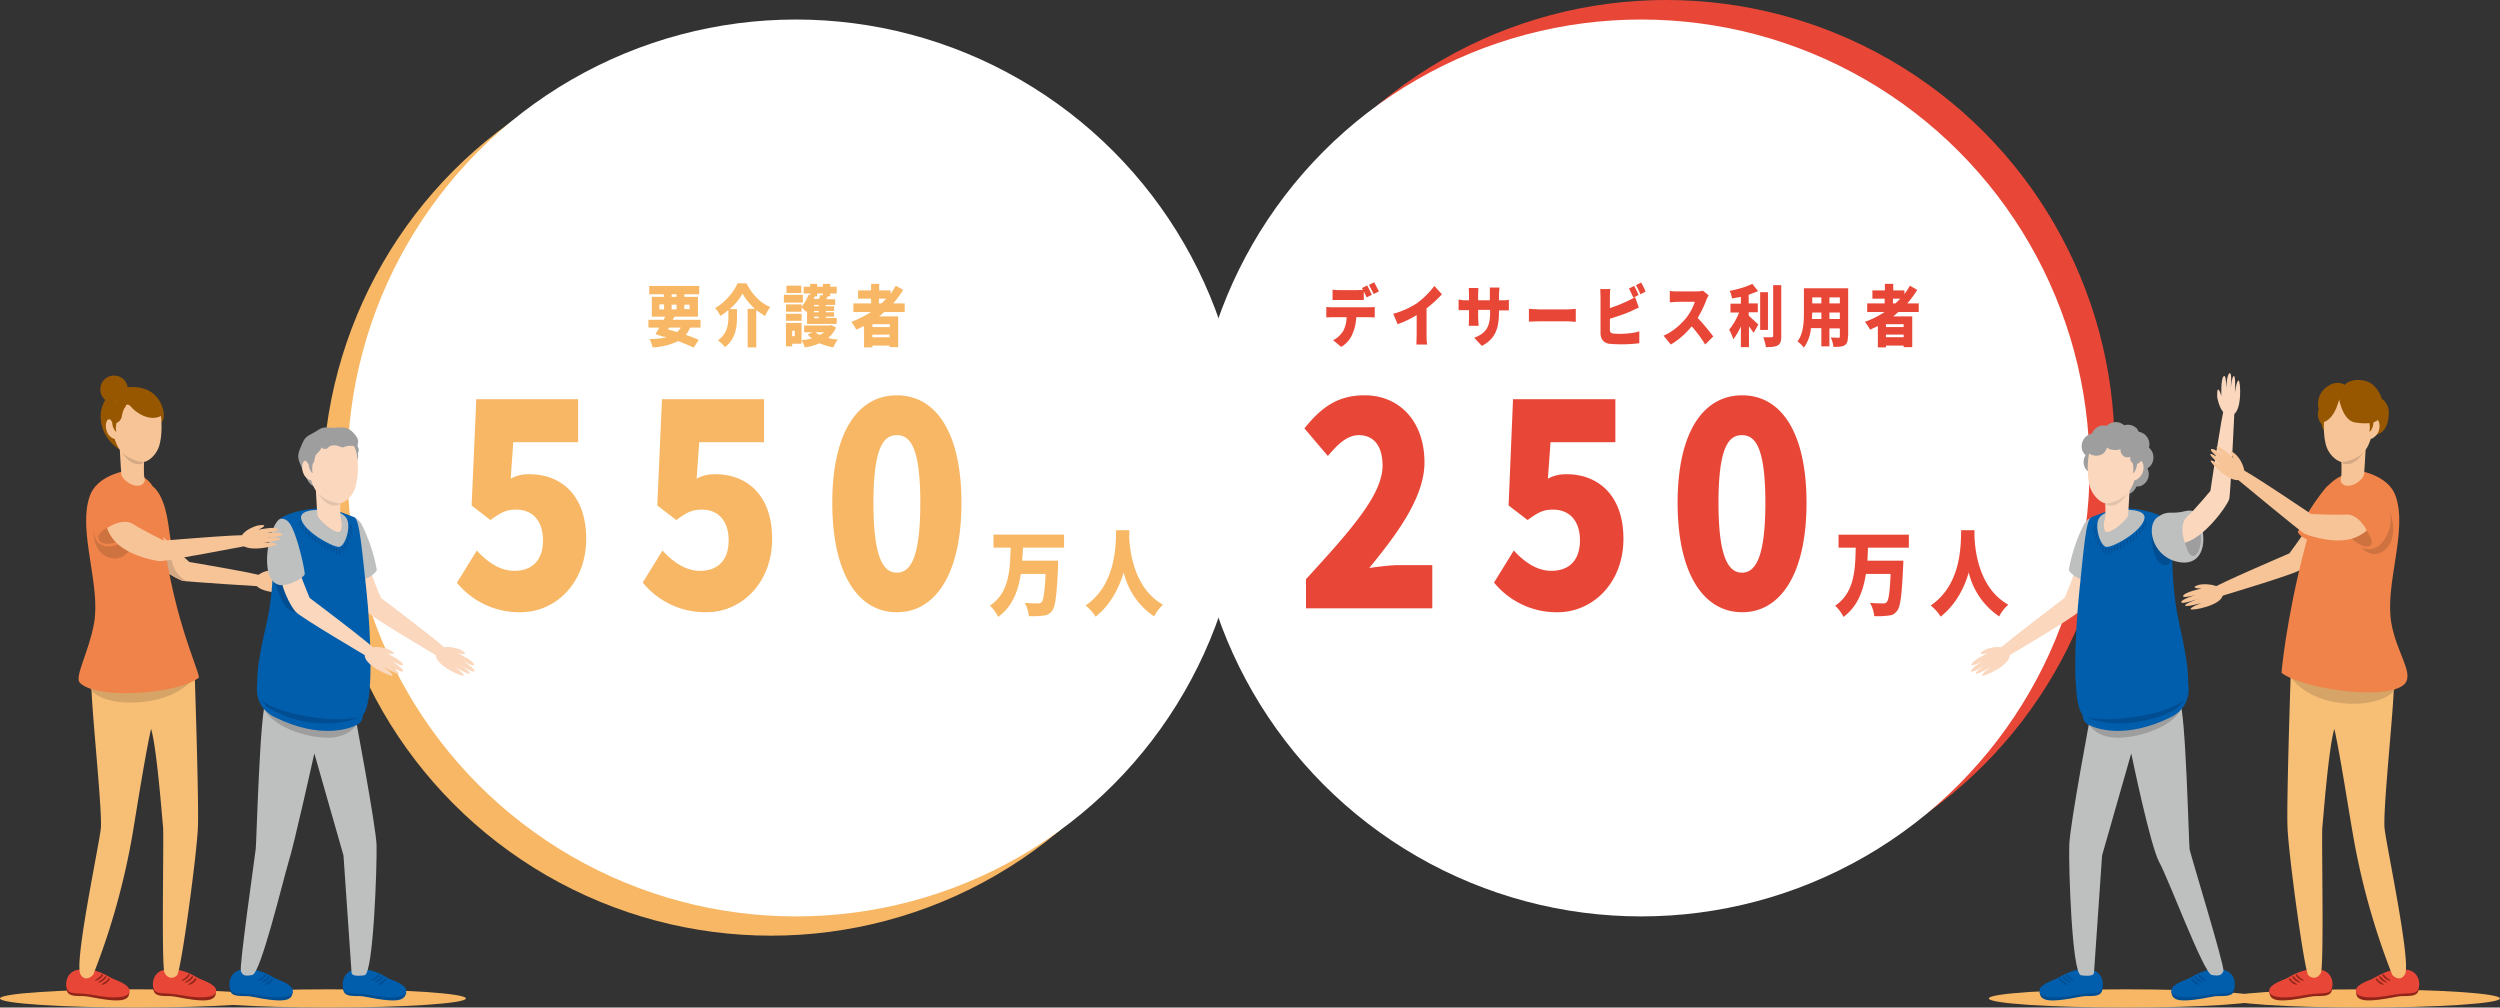 <svg xmlns="http://www.w3.org/2000/svg" id="_レイヤー_2" data-name="レイヤー 2" viewBox="0 0 960 386.9">
  <rect x="0" y="0" width="960" height="386.9" fill="#333333" stroke="none"/>
  <defs>
    <style>
      .cls-1{fill:#f7be75}.cls-2{fill:#f7c497}.cls-3{fill:#f7b764}.cls-4{fill:#fad7bd}.cls-5{fill:#004d92}.cls-6{fill:#005ead}.cls-7{fill:#ef834a}.cls-8{fill:#fff}.cls-9{fill:#e84737}.cls-10{fill:#9e9e9f}.cls-11{fill:#912519}.cls-12{fill:#ce723f}.cls-13{fill:#bebfbf}.cls-14{fill:#e1c2ab}.cls-15{fill:#d5a466}.cls-16{fill:#d5a983}.cls-17{fill:#965700}
    </style>
  </defs>
  <g id="_レイヤー_1-2" data-name="レイヤー 1">
    <circle cx="296.1" cy="187.1" r="172.2" class="cls-3"/>
    <circle cx="305.6" cy="179.7" r="172.2" class="cls-8"/>
    <path d="m175.5 223.7 7.6-12.3c4 4.4 8.9 7.8 14.4 7.8 6.8 0 11-4 11-11.7s-4.2-11.8-10.2-11.8c-3.9 0-5.8 1-10 4l-7.2-5.6 1.8-40.8H222v16.5h-24.9l-1 14c2.5-1.3 4.6-1.7 7.2-1.7 11.9 0 21.8 7.8 21.8 24.8s-11.8 28.2-25.2 28.2a31 31 0 0 1-24.5-11.4Zm71.3 0 7.6-12.3c4 4.4 8.9 7.8 14.4 7.8 6.8 0 11-4 11-11.7s-4.2-11.8-10.2-11.8c-3.9 0-5.8 1-9.9 4l-7.3-5.6 1.8-40.8h39.2v16.5h-24.9l-1 14c2.5-1.3 4.6-1.7 7.2-1.7 11.9 0 21.8 7.8 21.8 24.8s-11.8 28.2-25.2 28.2a31 31 0 0 1-24.5-11.4Zm72.8-30.6c0-27.4 10-41.3 24.8-41.3s24.8 14 24.8 41.3-10 42-24.8 42-24.8-14.6-24.8-42Zm33.8 0c0-21.6-4-26-9-26s-9 4.4-9 26 4 26.8 9 26.8 9-5.1 9-26.8Z" class="cls-3"/>
    <circle cx="639.8" cy="172.2" r="172.2" class="cls-9"/>
    <circle cx="630.2" cy="179.7" r="172.2" class="cls-8"/>
    <path d="M501.6 222.3c17-18.6 29.3-32.3 29.3-43.5 0-7.7-3.5-11.7-9.1-11.7-4.8 0-8.5 4-11.9 8l-9-10.6c6.8-8.5 13.2-12.7 23.1-12.7 13.5 0 23 10.1 23 25.8 0 13.4-10.7 27.7-21.2 40.5 3.5-.5 8.3-1.1 11.5-1.1H550v16.6h-48.5v-11.3Zm72.1 1.4 7.6-12.3c4 4.4 8.9 7.8 14.4 7.8 6.8 0 11-4 11-11.7s-4.2-11.8-10.3-11.8c-3.8 0-5.7 1-9.8 4l-7.3-5.6 1.7-40.8h39.3v16.5h-24.9l-1 14c2.5-1.3 4.6-1.7 7.2-1.7 11.8 0 21.8 7.8 21.8 24.8s-11.8 28.2-25.3 28.2a31 31 0 0 1-24.4-11.4Zm70.5-30.6c0-27.4 10-41.3 24.8-41.3s24.7 14 24.7 41.3-10 42-24.7 42-24.8-14.6-24.8-42Zm33.7 0c0-21.6-4-26-9-26s-9 4.4-9 26 4.1 26.8 9 26.8 9-5.1 9-26.8Z" class="cls-9"/>
    <path d="M392.8 210.3c0 1.7-.2 3.4-.3 5h13.8v2.3c-.5 10.8-1 15.1-2.2 16.8a4.4 4.4 0 0 1-3.6 2 32 32 0 0 1-5.4.2 13 13 0 0 0-1.6-5.1c2 .2 4.1.2 5 .2.7 0 1 0 1.5-.5.7-.8 1.2-4.1 1.5-10.8H392c-1 6.4-3.1 12.4-8.7 16.5-.6-1.4-2-3.3-3.2-4.3 7.6-5.1 7.7-13.9 8-22.3h-6.6v-5h27.1v5h-15.9Zm40.9-6.7-.1 2.4c.2 5.2 1.7 19.9 13 26.2-1.4 1.3-2.7 3-3.4 4.5a28 28 0 0 1-11.7-16.9c-1.8 6-5 12.4-10.8 17-.8-1.4-2.3-3-3.8-4.3 12.1-8.3 11.5-24.2 11.7-28.9h5ZM265 125.8c-.5 1.1-1 2-1.7 2.8 2 .6 3.6 1.3 5 1.9l-1.9 3a70 70 0 0 0-6-2.5 25 25 0 0 1-9.8 2.4c-.2-1-.7-2.4-1.2-3.2 2.6 0 4.7-.3 6.5-.7l-1-.3-.2.1-3-1 1.5-2.5H249v-3h5.8l.7-1.2h-5.2V114h4.6v-1h-5.6v-3.2h19.2v3.2h-5.7v1h5.2v7.6h-9l-.7 1.2H269v3h-4.2Zm-11.8-7h1.8v-1.9h-1.8v1.8Zm3.3 7.7 3.5 1c.5-.4 1-1 1.4-1.7h-4.5l-.4.7Zm1.4-12.5h1.9v-1h-1.9v1Zm1.9 4.7V117h-1.9v1.8h1.9Zm3-1.8v1.8h2V117h-2Zm23.9-8c2.3 4.4 5.5 7.6 9.1 9-.8 1-1.5 2.3-2 3.5l-3.4-2.3v14.3h-3.3v-14.8h2.8a23 23 0 0 1-4.8-5.9c-1 2-2.8 4.2-4.9 6h2.8v3c0 3.6-.4 8.4-4.6 11.6-.6-.8-1.9-2-2.7-2.6 3.7-2.7 4-6.3 4-9.1V119c-1 .9-2 1.7-3.1 2.3a12 12 0 0 0-2-3c3.9-2.2 7.2-6.2 8.6-9.5h3.5Zm21.6 7.3H301v-3h7.3v3Zm-.6 15.8h-3.5v1h-2.4v-9h6v8Zm3.4-19.3h-2.5v-2.6h2.5V109h2.7v1.1h2.2V109h2.8v1.1h2.5v2.6h-2.5v1.1h-1l-.5 1.1h3.4v2.2h-3.6v.5h3.2v1.8h-3.2v.5h3.2v1.7h-3.2v.5h4.2v2.3h-11.4v-5l-.3.4-1.8-1.8v1.7h-6v-2.8h6v.8a12 12 0 0 0 2.6-4.5l.7.2v-.7Zm-9.2 7.8h5.9v2.7h-6v-2.7Zm5.8-8H302v-2.8h5.7v2.8Zm-3.5 14.4v2.2h1V127h-1Zm16.8-1a12 12 0 0 1-3 3.9c1.2.3 2.4.5 3.8.6-.7.7-1.4 2-1.8 3-2-.4-3.7-.9-5.3-1.6a20 20 0 0 1-5.7 1.6c-.2-.8-.7-2-1.2-2.8 1.4-.1 2.7-.3 4-.7-.7-.4-1.2-1-1.6-1.5l1.8-.8h-3.2V125h9.9l.5-.2 1.8 1Zm-7.2-13.2v1.1h-1.2.2c0 .4-.2.8-.4 1h2.1l.5-1.5 1 .1v-.7h-2.2Zm.6 4.4h-1.8v.5h1.8v-.5Zm0 2.3h-1.8v.5h1.8v-.5Zm0 2.2h-1.8v.6h1.8v-.6Zm-1.3 6c.5.4 1 .8 1.7 1a9 9 0 0 0 1.7-1H313Zm26.5-7.8-2 1.7h7.3v11.8h-3.3v-.6H335v.7h-3.2v-8.2l-3 1.4a19 19 0 0 0-1.9-3c2.7-1 5.2-2.3 7.6-3.8h-6.8v-3.3h6.8v-1.8h-5v-3.2h5V109h3.1v2.5h4.4v1.4l2-3.2 2.8 1.6a34 34 0 0 1-3.8 5.2h4.4v3.3h-7.7Zm2 4.7H335v1.1h6.7v-1.1Zm0 5v-1H335v1h6.7Zm-4.1-13h1l1.8-1.8h-2.8v1.8Z" class="cls-3"/>
    <path d="M511.4 118h14.3l2.2-.1v4l-2.2-.1h-4.9c-.1 2.6-.7 4.6-1.4 6.3-.7 1.9-2.4 4-4.4 5.1l-3.1-2.6c1.5-.6 3-2.1 3.9-3.5a12 12 0 0 0 1.3-5.3h-5.7l-2.1.1v-4l2.1.1Zm15.4-4.8-2 1-1.1-2.3v3.3h-12v-4c.8.2 1.8.2 2.6.2h6.9l2.2-.1-.4-.7 2-1 1.8 3.6Zm2.7-1.3-2 1-1.8-3.5 2-1 1.8 3.5Zm15.1 4.1c2.2-1.5 4.8-4.3 6.2-6.2l2.9 3.2a44.2 44.2 0 0 1-5.9 5.4v10.1c0 1.3 0 3 .3 3.8h-4.2l.1-3.8V121a39.8 39.8 0 0 1-7.3 3.5l-1.7-4c4-1.1 7.1-2.7 9.6-4.4Zm24.4 16.8-2.9-3.1c4.4-1.7 6.1-4 6.1-9.7v-1h-4.6v3.1l.2 3H564l.1-3v-3h-4V115c.5.1 1.3.3 2.4.3h1.6v-2.1l-.1-2.6h3.7l-.1 2.6v2.1h4.5v-4.9h3.7l-.2 2.5v2.4h1.2c1.2 0 1.8 0 2.6-.2v4.1h-3.8v.7c0 6.1-1.3 10.2-6.7 13Zm21.8-14h11.6l2.7-.2v5l-2.7-.2h-11.6l-3.7.1v-4.9l3.7.2Zm27.4-4.8v4.3a55.4 55.4 0 0 0 9.7-4.2l1.4 4-2.8 1.3c-2 1-5.5 2.1-8.3 3v4.2c0 1 .4 1.3 1.3 1.5l2.3.1c2.3 0 6-.3 7.7-1v4.6a55.5 55.5 0 0 1-11.7.2c-2-.4-3.2-1.8-3.2-4.1V114l-.1-3h3.9c-.2.9-.2 2.3-.2 3Zm11-.7-2 1c-.5-1-1.1-2.5-1.7-3.5l2-1c.6 1 1.4 2.6 1.7 3.5Zm2.7-1.3-2 1a28 28 0 0 0-1.7-3.5l2-1c.6 1 1.4 2.7 1.7 3.5Zm23.3 3.3c-.7 1.9-1.9 4.5-3.3 6.8 2.1 2.1 4.7 5.4 6 7.1l-3.1 3.1a49.3 49.3 0 0 0-5.2-7 30.2 30.2 0 0 1-8 7l-2.8-3.4c3.6-1.5 7-4.6 9-7.2 1.4-1.9 2.5-4.1 3-5.8H644l-2.8.2v-4.4c.8.2 2.2.2 2.8.2h7.3c1 0 2.1-.1 2.6-.3l2.2 1.8-1 2Zm16.3 5.9 3.7 3.4-1.8 3.2-1.8-2.5v8h-3.1v-8c-.9 2-1.9 3.7-2.9 5-.3-1-1-2.7-1.6-3.7a24 24 0 0 0 3.8-6.6h-3.3v-3.4h4V114l-3.4.6c-.1-.8-.5-2.1-.9-2.9 3.1-.6 6.5-1.6 8.7-2.7l2.2 2.8-3.6 1.4v3.3h3.5v3.4h-3.5v1.2Zm7.4 5.5h-3v-14.5h3v14.5Zm5.1-17.2v19.4c0 2.1-.3 3.1-1.3 3.7-1 .6-2.6.7-4.6.7-.1-1-.6-2.8-1-3.8h3.2c.4 0 .6-.1.6-.6v-19.4h3.1Zm25.6 19.7c0 1.8-.3 2.8-1.3 3.4-1 .6-2.3.6-4.3.6 0-1-.5-2.6-1-3.6l3 .1c.4 0 .5-.1.5-.6v-3h-4v6.9h-3.1v-7h-4a15 15 0 0 1-2.7 7.5c-.5-.7-1.8-2-2.5-2.4 2.4-3 2.5-7.7 2.5-11.3v-9.1h17v18.5Zm-10.2-6.7V120h-3.5l-.1 2.5h3.6Zm-3.5-8.3v2.3h3.5v-2.3h-3.5Zm10.6 0h-4v2.3h4v-2.3Zm0 8.3V120h-4v2.5h4Zm22.5-2.7-2 1.7h7.3v11.8H731v-.6h-6.8v.7h-3.1v-8.2l-3 1.4c-.4-.8-1.3-2.3-2-3a36 36 0 0 0 7.6-3.8H717v-3.3h6.7v-1.8H719v-3.2h4.8V109h3.2v2.5h4.3v1.4a22 22 0 0 0 2.1-3.2l2.8 1.6a34 34 0 0 1-3.8 5.2h4.4v3.3H729Zm2 4.7h-6.8v1.1h6.8v-1.1Zm0 5v-1h-6.8v1h6.8Zm-4.1-13h1l1.8-1.8h-2.8v1.8Zm-9.6 93.8-.2 5h13.8l-.1 2.3c-.5 10.8-1 15.1-2.2 16.8-1 1.4-2 1.9-3.6 2a32 32 0 0 1-5.3.2 13 13 0 0 0-1.6-5.1c2 .2 4 .2 5 .2.6 0 1 0 1.4-.5.8-.8 1.2-4.1 1.5-10.8h-9.5c-1 6.4-3.1 12.4-8.6 16.5a15 15 0 0 0-3.2-4.3c7.5-5.1 7.7-13.9 7.9-22.3H706v-5h27v5h-15.8Zm40.9-6.7v2.4c.2 5.2 1.6 19.9 13 26.2-1.5 1.3-2.8 3-3.5 4.5a28 28 0 0 1-11.7-16.9c-1.7 6-5 12.4-10.8 17-.8-1.4-2.2-3-3.8-4.3 12.2-8.3 11.5-24.2 11.7-28.9h5.1Z" class="cls-9"/>
    <ellipse cx="52.6" cy="383.4" class="cls-3" rx="52.6" ry="3.5"/>
    <ellipse cx="126.3" cy="383.4" class="cls-3" rx="52.6" ry="3.5"/>
    <path d="M103 219c1-.2 2.3-.4 3.6-.2 2.3.2 2.6.8-.9 1.5 0 0 7 .2 7.5 1.7.4 1-5 .3-5 .3s5.9.7 6 1.9c.2 1.1-6.7-.2-6.7-.2s5.6 1 5.5 1.7c0 .8-6.5 0-6.5 0s4.7.9 4.6 1.7c0 .7-12 .5-13-3.3-.8-3.7 4-4.8 5-5Z" class="cls-2"/>
    <path d="M62.8 211.6c2.2-.9 3.2-2.6 2.6-5.1-.6-2.5-1-13.6-5.8-18.9-3.5-3.8-10 5.4-12 14.8-1.9 9.4 6.1 12.7 15.2 9.2Z" class="cls-7"/>
    <path d="M100.4 225.2S71.3 223.4 70 223c-2.8-1.1-11.8-5.8-14.7-12.8-.5-1.2-1.3-3.5-1.1-4.3 0 0 6-2.7 9.3 1.1 2 2.4 9.2 8.8 9.2 8.8s27.9 4.7 28.8 5.6-.7 3.2-1.2 3.8Z" class="cls-2"/>
    <path d="M65.3 212.2s.7 5.7 3.2 8.5a19 19 0 0 0 3 2.5L70 223c-1.9-.8-6.7-3.2-10.4-6.8.4-2.1 1.9-3.8 5.6-4Z" class="cls-16"/>
    <path d="M83 380.8s0 1.4-.8 2.2c-1 1-2.8 1.5-8 .9-4.2-.5-7-1.4-9.2-1.4-2.2 0-4.3 0-5.4-1-1-1-.8-3-.8-3.2s24.2 2.5 24.2 2.5Z" class="cls-11"/>
    <path d="M76.8 375.9c2.2.9 6.8 2.6 6.2 5s-6.4 2.6-13.1 1.3c-6.7-1.3-9.4-.1-10.6-2-1.4-2.3-.4-7.2 4-7.8 7-1 11.2 2.5 13.5 3.5Z" class="cls-9"/>
    <path d="M72.1 374.5c-.2.3-.6.7-1.3 1.2-2.2 1.3-.6 1 .3.5s2-1.7 1.7-2c-.2-.3-.6 0-.7.3Zm1.3.7c-.2.3-.6.7-1.3 1.2-2.1 1.3-.6 1 .3.5 1-.5 2-1.7 1.7-2-.2-.2-.5.1-.7.3Zm1.3.8a3 3 0 0 1-1.3 1.2c-2.2 1.4-.6 1 .3.6s2-1.8 1.7-2c-.2-.3-.6 0-.7.2Z" class="cls-11"/>
    <path d="M136.9 176.8s.8-.5.6-1.8c-.3-1.2.7-2 0-3.2s1-2.2-1-4.7-3.7-3.3-7-2.9c-3.3.4-4.7-.9-7.5 1-2.8 2-4.5 1.7-5.9 5-1.3 3.2-2.3 4.7-.9 7.8l2 4.7c.7 1.2 1.8 4 3.7 4 1.4 0 3.7-.8 5.5-1.4 1.9-.5 10.5-8.5 10.5-8.5Z" class="cls-10"/>
    <path d="M156 380.8s0 1.4-.9 2.2c-1 1-2.8 1.5-8 .9-4.2-.5-7-1.4-9.2-1.4-2.2 0-4.4 0-5.4-1s-.9-3-.8-3.2 24.2 2.5 24.2 2.5Z" class="cls-5"/>
    <path d="M149.6 375.9c2.3.9 7 2.6 6.3 5s-6.4 2.6-13.1 1.3c-6.8-1.3-9.4-.1-10.6-2-1.4-2.3-.4-7.2 4-7.8 7-1 11.2 2.5 13.4 3.5Z" class="cls-6"/>
    <path d="M145 374.5c-.2.3-.6.7-1.3 1.2-2.2 1.3-.6 1 .3.5s2-1.7 1.7-2c-.2-.3-.6 0-.7.3Zm1.3.7c-.2.3-.6.7-1.3 1.2-2.1 1.3-.6 1 .3.5 1-.5 2-1.7 1.7-2-.2-.2-.6.1-.7.3Zm1.3.8c-.2.4-.6.8-1.4 1.2-2 1.4-.5 1 .4.6.9-.5 2-1.8 1.7-2-.2-.3-.6 0-.7.2Zm-35.2 4.8s0 1.4-.8 2.2c-1 1-2.8 1.5-8 .9-4.2-.5-7-1.4-9.2-1.4-2.2 0-4.3 0-5.4-1-1-1-.8-3-.8-3.2s24.2 2.5 24.2 2.5Z" class="cls-5"/>
    <path d="M106.2 375.9c2.2.9 6.8 2.6 6.2 5s-6.4 2.6-13.1 1.3c-6.7-1.3-9.4-.1-10.6-2-1.4-2.3-.4-7.2 4-7.8 7-1 11.2 2.5 13.5 3.5Z" class="cls-6"/>
    <path d="M101.5 374.5c-.2.3-.6.7-1.3 1.2-2.2 1.3-.6 1 .3.5s2-1.7 1.7-2c-.2-.3-.6 0-.7.3Zm1.3.7c-.2.3-.6.7-1.3 1.2-2.1 1.3-.6 1 .3.5s2-1.7 1.7-2c-.2-.2-.6.1-.7.3Zm1.2.8c-.1.4-.5.8-1.2 1.2-2.2 1.4-.6 1 .3.6s2-1.8 1.7-2c-.2-.3-.6 0-.7.2Z" class="cls-5"/>
    <path d="M136.3 274.5s8 42.3 8.3 50c.2 7.7-1.2 49.5-4.6 50-3.4.5-5 0-5-1l-3.1-45-11.2-39.2s-7.8 35.3-10 42.1c-2.1 7-10.6 42.4-13.8 43s-3.8 0-4.4-1.5c-.7-1.6 5.5-44.9 5.7-46.9.3-2 1.6-54.1 4-57s30.3 1.6 34.1 5.5Z" class="cls-13"/>
    <path d="M137.6 277s-2.5 7.2-14 6.2-22.9-7.2-22.7-13.8 36.7 7.6 36.7 7.6Z" class="cls-10"/>
    <path d="M168.1 252s-25-14.7-27.1-17c-2.2-2.3-5.7-9-5.2-13.2.2-1.3 6-4.7 6.8-1.7.9 3 3.7 9.5 3.7 9.5s24.5 18.5 25 19.7-2.4 2.5-3.2 2.7Z" class="cls-4"/>
    <path d="M173.8 248.6c1 .2 2.3.5 3.4 1.1 2 1.2 2.1 1.9-1.4 1.1 0 0 6.3 3 6.3 4.5 0 1-4.7-1.7-4.7-1.7s5 3 4.8 4.1-6.2-2.8-6.2-2.8 4.8 3 4.4 3.7-6-2.6-6-2.6 4 2.7 3.6 3.4c-.3.7-11.2-4.1-10.6-8 .6-3.8 5.6-2.9 6.4-2.8Z" class="cls-4"/>
    <path d="M135 198.6s2-.4 3.9 2.8a64.7 64.7 0 0 1 5.8 17.5c-.6 1.4-4.1 4.2-7.5 3.6s-5.4-24.3-2.3-24Z" class="cls-13"/>
    <path d="M139.5 273.6s0 3.5-2 4.5c-2.9 1.7-14.3 6-32-2.7-9.4-4.7-6.4-14.3-6.4-14.3l40.4 12.5Z" class="cls-6"/>
    <path d="M139.1 273.1s.5 3.8-11.3 4.6a42.4 42.4 0 0 1-25-6.1c-3.4-2.9-3.6-7.4-3.6-7.4l40 8.9Z" class="cls-5"/>
    <path d="M122.3 195.2s-8.3.3-13.9 3.4c-5.6 3-1.3 19.2-6 40.7-3.2 13.7-6 27.3-.4 30.7 8.9 5.5 31.9 8 37 4.7 4.9-3.1 3.3-32.8 1.7-48-1.7-15.2-2.6-27.5-4.7-28.1-2-.7-9.1-4-13.7-3.4Z" class="cls-6"/>
    <path d="M128.3 196.1s3.5.9 4.7 2.8c2 3.1-.4 10.8-2.7 11.1s-13.9-6-14.7-11c-.5-3.6 7.5-3.6 12.7-2.9Z" class="cls-13"/>
    <path d="M130.5 210.6c.2 0 .3 1.8 0 2.4s-.2-1.3-.3-1.7 0-.8.3-.8Zm1.1-.8c.2 0 .3 1.9 0 2.4-.2.6-.2-1.2-.3-1.7s0-.7.3-.7Zm.9-1.3c.2 0 .4 1.8.2 2.4s-.3-1.2-.4-1.7 0-.8.2-.7Zm.9-1.7c.2 0 .5 1.8.3 2.4s-.4-1.1-.5-1.6 0-.8.2-.8Zm.5-1.9c.2 0 .7 1.7.6 2.3s-.6-1.1-.7-1.5-.2-.8 0-.8Zm.1-1.9c.3 0 1.2 1.6 1.2 2.2s-.8-1-1-1.3-.4-.8-.1-.8Zm.4-1.4c.2 0 1 1.5 1 2.1s-.7-1-1-1.3c-.3-.4-.3-.7 0-.8Zm-5.1 8.8c.2 0 .3 1.9 0 2.4s-.2-1.2-.3-1.7 0-.8.3-.7Zm-1-.4c.2.1.2 2 0 2.5s-.3-1.3-.4-1.7c0-.5 0-.8.3-.7Zm-1.1-.4c.2 0 .2 1.9 0 2.4s-.3-1.2-.4-1.7 0-.8.3-.7Zm-1.2-.5c.2 0 .3 1.9 0 2.4s-.2-1.2-.3-1.7 0-.8.3-.7Zm-1.2-.7c.2 0 .3 1.9 0 2.4s-.2-1.2-.3-1.7 0-.8.3-.7Zm-1.2-.6c.2 0 .3 1.9 0 2.4-.2.5-.2-1.2-.3-1.7s0-.8.3-.7Zm-1.2-.8c.2 0 .3 1.8 0 2.4-.2.5-.2-1.2-.3-1.7s0-.8.3-.7Zm-1.2-.8c.2 0 .2 1.9 0 2.4s-.3-1.2-.4-1.7 0-.7.3-.7Zm-1.2-.8c.1 0 .2 1.8 0 2.4s-.3-1.3-.4-1.7 0-.8.3-.8Zm-1.3-1.3c.2 0 .3 1.9 0 2.4s-.2-1.2-.3-1.7 0-.8.3-.7Zm-1.2-1.1c.2 0 .3 1.8 0 2.3s-.2-1.2-.3-1.7 0-.7.3-.7Zm-1.2-1.5c.2 0 .3 1.9 0 2.4s-.2-1.2-.3-1.7 0-.7.3-.7Zm-1-1.5c.2 0 .3 1.8 0 2.3s-.2-1.2-.3-1.6 0-.8.3-.8Z" class="cls-5"/>
    <path d="M130.8 191.3s-.4 6.8.1 8.2c.6 1.4.4 4.9-.8 4.8-2.6 0-8-5-8.2-6.4s-.8-13.5-.8-13.5l9.7 7Z" class="cls-4"/>
    <path d="M130.8 192.8s0 1.7-3 1.3c-3.7-.6-6.7-5.7-6.6-8l9.6 6.7Z" class="cls-14"/>
    <path d="M137 174.3a31 31 0 0 1-.5 12.8c-1.2 3.8-4.4 6.1-6.1 6.2-1.7 0-7.8-1.5-10.1-6.7a22.8 22.8 0 0 1-1.4-14.4c1-2.9 5.4-5.9 10.1-5.4 4.8.5 7.2 3.8 8 7.5Z" class="cls-4"/>
    <path d="M117.4 176.9c-1.7-.1-2 4.2 0 6.3 2 2.1 2.8.8 2.8.8s1.2-6.9-2.8-7.1Z" class="cls-4"/>
    <path d="M120.2 177.6s-.6 2.4-.2 3.7-1.7-1.2-1.5-3.5 1.7-.2 1.7-.2Z" class="cls-10"/>
    <path d="M123.3 172.3s-.6 1-1.7 2-.5 3.5-1.7 3.7c-1.2.3-1.8.2-2.3-1s.2-7 3.2-7.4c3.1-.5 3.3 1 2.5 2.7Z" class="cls-10"/>
    <path d="M123.1 171s.3 1.4 1.7 1.4 1-1.2 3.2-1.4 3 1.3 4.3.6c1.3-.6 3-.4 3.7-.3s2.3-1.6.3-3-1.6-2.7-4.5-2.5c-2.9.1-2.7-2-6.6-.3-3.8 1.8-6.1 4-5.1 5s3 .6 3 .6Z" class="cls-10"/>
    <path d="M105.6 223.2s2.3 8.8 5 10.6a10 10 0 0 0 5 1.8l-7.2-14-2.8 1.6Z" class="cls-5"/>
    <path d="M140.8 252s-25-14.7-27.2-17c-2.2-2.3-6.2-10.6-5.7-14.7.2-1.3 6.5-3.2 7.3-.2 1 3 3.7 9.5 3.7 9.5s24.6 18.5 25 19.7c.5 1.2-2.4 2.5-3.2 2.7Z" class="cls-4"/>
    <path d="M146.5 248.6c1 .2 2.3.5 3.4 1.1 2 1.2 2 1.9-1.4 1.1 0 0 6.3 3 6.2 4.5 0 1-4.7-1.7-4.7-1.7s5 3 4.8 4.1c-.3 1.2-6.1-2.8-6.1-2.8s4.7 3 4.4 3.7-6-2.6-6-2.6 4 2.7 3.6 3.4-11.3-4.1-10.6-8c.6-3.8 5.5-2.9 6.4-2.8Z" class="cls-4"/>
    <path d="M107.8 199.2c1-.1 2.5.2 3.7 2.2 3 4.9 5.8 18.6 5.5 19.2-.6 1.4-6.9 5-10.2 3.9-8-2.7-3-24.5 1-25.3Z" class="cls-13"/>
    <circle cx="43.8" cy="149.5" r="5.3" class="cls-17"/>
    <path d="M61.2 162.4c1-.2 1.8-.9 1.7-3.4s-2.3-10.6-12.4-10.4c-13.7.2-15.5 16.1-5.5 23.4 5.8 4.3 16.2-9.6 16.2-9.6Z" class="cls-17"/>
    <path d="M49.7 380.8s0 1.4-.7 2.2c-1 1-2.9 1.5-8 .9-4.3-.5-7-1.4-9.3-1.4-2.2 0-4.3 0-5.4-1s-.8-3-.8-3.2 24.2 2.5 24.2 2.5Z" class="cls-11"/>
    <path d="M43.5 375.9c2.2.9 6.8 2.6 6.2 5-.6 2.4-6.4 2.6-13.1 1.3-6.7-1.3-9.4-.1-10.6-2-1.4-2.3-.4-7.2 4-7.8 7-1 11.2 2.5 13.5 3.5Z" class="cls-9"/>
    <path d="M38.8 374.5c-.2.3-.6.7-1.3 1.2-2.1 1.3-.6 1 .3.5 1-.5 2-1.7 1.7-2-.2-.3-.6 0-.7.3Zm1.3.7c-.2.3-.6.7-1.3 1.2-2.1 1.3-.6 1 .3.5s2-1.7 1.7-2c-.2-.2-.5.1-.7.3Zm1.3.8a3 3 0 0 1-1.3 1.2c-2.2 1.4-.6 1 .3.6.9-.5 2-1.8 1.7-2-.2-.3-.6 0-.7.2Z" class="cls-11"/>
    <path d="M38.7 318.3c.8-6.9-4.5-54.1-3.4-56.3 1-2 39.4-5 39.4-5s1.7 50 1.3 60.6c-.4 10.6-6.5 55.4-8 56.9-1.5 1.4-3.5 1.4-4.8-.9s-.2-53.5-.6-56.2c-.2-1.5-2.4-30.8-4.6-37.5-2.2 9.9-5.3 29.5-7 39.8a275.5 275.5 0 0 1-15.2 54.6c-1.8 1.8-3.7 2-4.9-.2-2.5-4.2 7-48.8 7.8-55.8Z" class="cls-1"/>
    <path d="M74.8 259.9s-4.5 7-16.8 9.2c-13.9 2.4-23-1.9-23.3-5.2-.2-3.2 40.1-4 40.1-4Z" class="cls-15"/>
    <path d="M47.4 181s-10.2 1.8-12.9 9.4c-4.8 13.4 4.3 34.2 1.6 49-2 11-7.5 20.4-5.5 22.7 5.7 6.4 36.7 4.9 45.8-1.9-.3-4-10.8-24.5-14.6-61.5-1-9.3-2.7-17-14.5-17.6Z" class="cls-7"/>
    <path d="M55.4 175.4s-.4 6.8.1 8.2-.8 3.3-3.4 2.9c-2.7-.4-5.4-3-5.5-4.4-.2-1.4-.8-13.5-.8-13.5l9.6 6.9Z" class="cls-2"/>
    <path d="M55.4 177s0 1.6-2.9 1.2c-3.8-.5-6.8-5.6-6.7-8l9.6 6.8Z" class="cls-16"/>
    <path d="M61.6 158.4c.6 3.2.7 9.1-.5 12.9-1.2 3.7-4.3 6-6 6.1-1.8 0-8-1.5-10.2-6.6a22.8 22.8 0 0 1-1.4-14.5c1-2.9 5.4-5.9 10.2-5.4 4.7.5 7.1 3.8 7.9 7.5Z" class="cls-2"/>
    <path d="M42 161c-1.6-.1-2 4.2 0 6.3s2.8.8 2.8.8 1.3-6.9-2.7-7.1Z" class="cls-2"/>
    <path d="M44.9 161.7s-.7 2.4-.3 3.7-1.7-1.2-1.5-3.4 1.8-.3 1.8-.3Z" class="cls-17"/>
    <path d="M48 156.4s-.8 1-1.2 3.3c-.3 2.4-3 3.9-4.3 1.6-1.3-2.4.6-6.7 3-7.4 2.2-.6 3.6.7 2.6 2.5Z" class="cls-17"/>
    <path d="M48.1 155.7s1.1-1 2.3.6c1.3 1.7 7 6.1 11.9 3.2 0 0 .1-4.9-4-8-4.1-3-12-1.2-13.3 1.4s3.1 2.8 3.1 2.8Z" class="cls-17"/>
    <path d="M50.9 208.6s-2.1 7.5-9 5.5c-9.9-2.9-6-23 .8-23 4.2-.2 8.1 17.5 8.1 17.5Z" class="cls-12"/>
    <path d="M51.4 206c2.2-1.3 3-3.4 1.8-5.6-1.1-2.3-1.6-8.4-5.4-12-3.9-3.5-11.7 3.2-12 13-.3 9.8 6.5 10.6 15.6 4.7Z" class="cls-7"/>
    <path d="m43.2 206.7 1.4 1.6c-3.8 1-5.8.4-6.5-.8-.8-1.4-.5-2.7 3-4.8 0 .8 1.3 2.9 2 4Z" class="cls-12"/>
    <path d="M94.2 209.7s-31.5 6-32.9 5.8c-3.1-.4-13.7-2.6-18.1-8.8-.8-1.1-2-3.2-2-4 0 0 6-4.2 10.2-1.3 2.6 1.8 11.5 6.2 11.5 6.2s30.7-2.6 31.9-2-.2 3.4-.6 4.1Z" class="cls-2"/>
    <path d="M96.3 202.8c.9-.4 2.1-1 3.3-1.1 2.3-.3 2.8.2-.4 1.7 0 0 6.8-1.4 7.7-.2.6.9-4.8 1.5-4.8 1.5s5.9-.6 6.3.4c.4 1.1-6.6 1.4-6.6 1.4s5.6-.4 5.8.4c0 .8-6.4 1.5-6.4 1.5s4.8-.2 5 .6c0 .7-11.6 3.4-13.4-.2-1.8-3.3 2.7-5.6 3.5-6Z" class="cls-2"/>
    <ellipse cx="816.3" cy="383.4" class="cls-3" rx="52.6" ry="3.5"/>
    <ellipse cx="907.4" cy="383.4" class="cls-3" rx="52.6" ry="3.5"/>
    <path d="M852.6 229s27.8-8.3 30.4-10 7.7-7.5 8.2-11.7c.1-1.3-4.7-6-6.2-3.2-1.6 2.7-5.9 8.4-5.9 8.4s-28.2 12.1-29 13.2c-.7 1 1.8 2.9 2.5 3.3Z" class="cls-2"/>
    <path d="M847.9 224.4c-1-.1-2.4-.1-3.6.2-2.2.7-2.4 1.3 1.1 1.4 0 0-6.8 1.4-7.1 2.9-.2 1 5-.5 5-.5s-5.7 1.7-5.7 2.8 6.7-1.3 6.7-1.3-5.4 1.9-5.2 2.6c.2.8 6.4-1 6.4-1s-4.4 1.6-4.3 2.4 12-1.4 12.3-5.4c.3-3.7-4.8-4-5.6-4.1Z" class="cls-2"/>
    <path d="M897.7 185.4s-1.9-.8-4.5 1.8a80 80 0 0 0-10.8 17c.3 1.6 4 3.7 7.5 4 3.4.2 11-22.4 7.8-22.8Z" class="cls-7"/>
    <path d="M783.2 380.8s0 1.4.8 2.2c1 1 2.8 1.5 8 .9 4.2-.5 7-1.4 9.2-1.4s4.4 0 5.4-1 .9-3 .8-3.2-24.2 2.5-24.2 2.5Z" class="cls-5"/>
    <path d="M789.5 375.9c-2.3.9-6.9 2.6-6.3 5 .6 2.4 6.4 2.6 13.1 1.3 6.8-1.3 9.4-.1 10.6-2 1.4-2.3.4-7.2-4-7.8-7-1-11.1 2.5-13.4 3.5Z" class="cls-6"/>
    <path d="M794.1 374.5c.2.3.6.7 1.3 1.2 2.2 1.3.6 1-.3.5-.9-.5-2-1.7-1.7-2 .2-.3.6 0 .7.3Zm-1.3.7c.2.3.6.7 1.3 1.2 2.2 1.3.6 1-.3.5s-2-1.7-1.7-2c.2-.2.6.1.7.3Zm-1.3.8c.2.4.6.8 1.4 1.2 2.1 1.4.5 1-.4.6-.9-.5-2-1.8-1.7-2 .2-.3.6 0 .7.2Zm42.3 4.8s0 1.4.8 2.2c1 1 2.8 1.5 8 .9 4.3-.5 7-1.4 9.3-1.4s4.3 0 5.4-1c1-1 .8-3 .7-3.2s-24.2 2.5-24.2 2.5Z" class="cls-5"/>
    <path d="M840.1 375.9c-2.3.9-6.9 2.6-6.3 5 .7 2.4 6.4 2.6 13.2 1.3 6.7-1.3 9.4-.1 10.5-2 1.5-2.3.5-7.2-4-7.8-7-1-11.1 2.5-13.4 3.5Z" class="cls-6"/>
    <path d="M844.8 374.5c.2.3.5.7 1.3 1.2 2.1 1.3.6 1-.3.5-1-.5-2-1.7-1.7-2 .1-.3.5 0 .6.3Zm-1.4.7c.3.3.6.7 1.4 1.2 2.1 1.3.5 1-.4.5s-2-1.7-1.7-2c.2-.2.6.1.7.3Zm-1.2.8c.2.4.6.8 1.3 1.2 2.1 1.4.6 1-.3.6-1-.5-2-1.8-1.7-2 .1-.3.5 0 .7.2Z" class="cls-5"/>
    <path d="M802.8 274.5s-8 42.3-8.2 50c-.3 7.7 1 49.5 4.5 50 3.4.5 5 0 5-1l3.1-45 11.2-39.2s7.3 35.6 10.8 41.9c3.5 6.2 17 42.6 20.1 43.2 3.1.5 3.8 0 4.5-1.5.6-1.6-12.7-44.9-13-46.8s-1.5-54.2-3.9-57-30.3 1.5-34.1 5.4Z" class="cls-13"/>
    <path d="M801.5 277s2.5 7.2 14 6.2 22.9-7.2 22.7-13.8c-.2-6.6-36.7 7.6-36.7 7.6Z" class="cls-10"/>
    <path d="M771 252s25-14.7 27.1-17 5.7-9 5.2-13.2c-.2-1.3-6-4.7-6.8-1.7-.9 3-3.7 9.5-3.7 9.5s-24.5 18.5-25 19.7c-.5 1.2 2.4 2.5 3.2 2.7Z" class="cls-4"/>
    <path d="M765.3 248.6c-1 .2-2.3.5-3.4 1.1-2 1.2-2 1.9 1.4 1.1 0 0-6.3 3-6.3 4.5 0 1 4.7-1.7 4.7-1.7s-5 3-4.8 4.1 6.2-2.8 6.2-2.8-4.8 3-4.4 3.7c.4.7 6-2.6 6-2.6s-4 2.7-3.6 3.4 11.2-4.1 10.6-8c-.6-3.8-5.6-2.9-6.4-2.8Z" class="cls-4"/>
    <path d="M804.2 198.6s-2-.4-4 2.8a64.7 64.7 0 0 0-5.8 17.5c.6 1.4 4.1 4.2 7.5 3.6s5.4-24.3 2.3-24Z" class="cls-13"/>
    <path d="M799.6 273.6s0 3.5 2 4.5c2.9 1.7 14.3 6 32-2.7 9.4-4.7 6.4-14.3 6.4-14.3l-40.4 12.5Z" class="cls-6"/>
    <path d="M800 273.1s-.4 3.8 11.3 4.6c10.3.7 21.4-3.1 25-6.1s3.6-7.4 3.6-7.4l-40 8.9Z" class="cls-5"/>
    <path d="M816.8 195.2s8.3.3 13.9 3.4c5.6 3 1.3 19.2 6.1 40.7 3 13.7 5.8 27.3.3 30.7-8.9 5.5-31.9 8-37 4.7-4.8-3.1-3.2-32.8-1.6-48 1.6-15.2 2.5-27.5 4.6-28.1 2-.7 9.1-4 13.7-3.4Z" class="cls-6"/>
    <path d="M810.8 196.1s-3.5.9-4.7 2.8c-2 3.1.4 10.8 2.7 11.1 2.4.4 13.9-6 14.7-11 .5-3.6-7.5-3.6-12.7-2.9Z" class="cls-13"/>
    <path d="M808.6 210.6c-.2 0-.3 1.8 0 2.4s.2-1.3.3-1.7c.1-.5 0-.8-.3-.8Zm-1.1-.8c-.2 0-.3 1.9 0 2.4s.2-1.2.3-1.7 0-.7-.3-.7Zm-.9-1.3c-.2 0-.4 1.8-.2 2.4.2.5.3-1.2.4-1.7s0-.8-.2-.7Zm-.9-1.7c-.2 0-.5 1.8-.3 2.4s.4-1.1.5-1.6 0-.8-.2-.8Zm-.5-1.9c-.2 0-.7 1.7-.6 2.3s.6-1.1.7-1.5c.2-.5.2-.8 0-.8Zm-.2-1.9c-.2 0-1 1.6-1 2.2s.7-1 1-1.3.3-.8 0-.8Zm-.2-1.4c-.2 0-1.2 1.5-1.2 2.1s.8-1 1-1.3.4-.7.2-.8Zm5 8.8c-.2 0-.3 1.9 0 2.4s.2-1.2.3-1.7 0-.8-.3-.7Zm1.1-.4c-.2.1-.3 2 0 2.5.2.5.2-1.3.3-1.7s0-.8-.3-.7Zm1.1-.4c-.2 0-.3 1.9 0 2.4s.2-1.2.3-1.7 0-.8-.3-.7Zm1.1-.5c-.2 0-.3 1.9 0 2.4s.2-1.2.3-1.7 0-.8-.3-.7Zm1.2-.7c-.2 0-.3 1.9 0 2.4s.3-1.2.3-1.7 0-.8-.3-.7Zm1.2-.6c-.2 0-.3 1.9 0 2.4s.2-1.2.3-1.7 0-.8-.3-.7Zm1.2-.8c-.2 0-.3 1.8 0 2.4.2.5.2-1.2.3-1.7s0-.8-.3-.7Zm1.3-.8c-.2 0-.3 1.9 0 2.4s.2-1.2.3-1.7 0-.7-.3-.7Zm1.2-.8c-.2 0-.3 1.8 0 2.4s.2-1.3.3-1.7 0-.8-.3-.8Zm1.2-1.3c-.2 0-.3 1.9 0 2.4s.2-1.2.3-1.7c0-.5 0-.8-.3-.7Zm1.2-1.1c-.2 0-.3 1.8 0 2.3s.2-1.2.3-1.7c.1-.4 0-.7-.3-.7Zm1.2-1.5c-.2 0-.3 1.9 0 2.4s.2-1.2.3-1.7 0-.7-.3-.7Zm1-1.5c-.2 0-.3 1.8 0 2.3s.2-1.2.3-1.6c.1-.5 0-.8-.3-.8Z" class="cls-5"/>
    <path d="M826.9 176.2a5 5 0 0 0-1.7-4.3 4.9 4.9 0 0 0-3.9-6.1l-.7-1.2a4.9 4.9 0 0 0-4.9-1.3 6 6 0 0 0-1.8-1 5 5 0 0 0-4.9 1.2c-.8-.1-1.6-.2-2.4 0a5 5 0 0 0-3.3 3 5 5 0 0 0-3.4 2.6c-1 2-.6 4.4 1 5.7-.5.7-.8 1.6-.8 2.5 0 2.3 1.4 4.1 3.1 4.1s3.1-1.8 3.1-4a5 5 0 0 0-.6-2.4 5 5 0 0 0 2-2l.3-1h1c1-.3 1.7-.8 2.2-1.4l.2.1c1 .3 2 .2 3 0a5 5 0 0 0 2.6 1.4c.4.8 1 1.4 1.6 2a2 2 0 0 0-.3 1.1 5 5 0 0 0 .4 2.6c-.8.5-1.5 1.3-1.9 2.3-2.3-.2-4.3 1.7-4.6 4.3-.3 2.7 1.3 5 3.7 5.4 2 .2 3.7-1 4.5-3 2.3.2 4.4-1.7 4.7-4.2a5 5 0 0 0-.5-2.7 5 5 0 0 0 2.3-3.7Z" class="cls-10"/>
    <path d="M808.3 191.3s.5 6.8-.1 8.2c-.6 1.4-.4 4.9.8 4.8 2.6 0 8-5 8.2-6.4l.8-13.5-9.7 7Z" class="cls-4"/>
    <path d="M808.3 192.8s0 1.7 3 1.3c3.7-.6 6.8-5.7 6.7-8l-9.7 6.7Z" class="cls-14"/>
    <path d="M802.2 174.3c-.7 3.2-.8 9.1.4 12.8 1.3 3.8 4.4 6.1 6.1 6.2 1.7 0 7.9-1.5 10.1-6.7a22.8 22.8 0 0 0 1.4-14.4c-1-2.9-5.4-5.9-10.1-5.4-4.7.5-7.2 3.8-8 7.5Z" class="cls-4"/>
    <path d="M821.7 176.9c1.7-.1 2.1 4.2 0 6.3-2 2.1-2.8.8-2.8.8s-1.2-6.9 2.8-7.1Z" class="cls-4"/>
    <path d="M818.9 177.6s.6 2.4.2 3.7c-.3 1.3 1.7-1.2 1.5-3.5-.2-2.2-1.7-.2-1.7-.2Z" class="cls-10"/>
    <path d="M814.9 170.8s-1.5 1.8 0 3.8c1.3 1.7 3.2.8 3.2.8s-.6 1.7 1.2 2.6c1.8 1 4.2-1.5 3.2-4.8-1-3.2-5-6-7.6-2.4Z" class="cls-10"/>
    <path d="M816 170.7s-.6 2-3.4 2.1c-2.8.1-3.5-1-3.5-1s-.4 2.3-2.8 3c-2.4.8-4.6-1-4.6-1s-1.7-5 3.9-7.8 12.2-.7 13.6 2c1.4 2.6-3.2 2.7-3.2 2.7Z" class="cls-10"/>
    <path d="M834.4 208.8s.6 9.3-3.5 8.2c-4.3-1.2-6-11.6-3.4-16.8 1.4-3 7 8.6 7 8.6Z" class="cls-5"/>
    <path d="M844.7 199.3c-1-2.5-2.7-3.7-5.2-3.1-6.3 1.6-6.7-.6-11 2.4-4.4 3-2.4 14.5 7.1 17s12.7-6.2 9-16.3Z" class="cls-13"/>
    <path d="M845 205c.7 4.2-1 8-2.3 8.4-1.7.4-2.5-1-3.7-5 1-.6 5.5-3 6-3.5Z" class="cls-10"/>
    <path d="M852 154.9c-.3-1-.7-2.3-.6-3.5 0-2.4.6-2.7 1.6.7 0 0-.3-7 1-7.7 1-.4.8 5 .8 5s.3-5.9 1.4-6.1c1.1-.3.3 6.7.3 6.7s.5-5.6 1.3-5.6.4 6.5.4 6.5.6-4.7 1.4-4.8 1.5 12-2.3 13.2c-3.6 1.2-5-3.6-5.3-4.4Z" class="cls-4"/>
    <path d="M858 158.5s-1.5 32-2 33.2c-1 3-9.7 14.8-17 16.7 0 0-2.7-6.8 1-10.2 2.5-2.1 8.8-9.7 8.8-9.7s4.5-30.6 5.3-31.6c.8-1 3.3 1 3.9 1.6Z" class="cls-4"/>
    <path d="M871.4 380.8s0 1.4.8 2.2c1 1 2.8 1.5 8 .9 4.2-.5 7-1.4 9.2-1.4s4.3 0 5.4-1c1-1 .8-3 .8-3.2s-24.2 2.5-24.2 2.5Z" class="cls-11"/>
    <path d="M877.6 375.9c-2.2.9-6.8 2.6-6.2 5 .6 2.4 6.4 2.6 13.1 1.3 6.7-1.3 9.4-.1 10.6-2 1.4-2.3.4-7.2-4-7.8-7-1-11.2 2.5-13.5 3.5Z" class="cls-9"/>
    <path d="M882.3 374.5c.2.3.6.7 1.3 1.2 2.2 1.3.6 1-.3.5-.9-.5-2-1.7-1.7-2 .2-.3.6 0 .7.3Zm-1.3.7c.2.3.6.7 1.3 1.2 2.1 1.3.6 1-.3.5-1-.5-2-1.7-1.7-2 .2-.2.6.1.7.3Zm-1.3.8c.2.4.6.8 1.3 1.2 2.2 1.4.6 1-.3.6-.9-.5-2-1.8-1.7-2 .2-.3.6 0 .7.2Zm25 4.8s0 1.4.7 2.2c1 1 2.9 1.5 8 .9 4.3-.5 7.1-1.4 9.3-1.4s4.3 0 5.4-1c1-1 .8-3 .8-3.2s-24.2 2.5-24.2 2.5Z" class="cls-11"/>
    <path d="M911 375.9c-2.3.9-7 2.6-6.3 5 .6 2.4 6.4 2.6 13.1 1.3 6.7-1.3 9.4-.1 10.6-2 1.4-2.3.4-7.2-4-7.8-7-1-11.2 2.5-13.5 3.5Z" class="cls-9"/>
    <path d="M915.6 374.5c.2.3.6.7 1.3 1.2 2.2 1.3.6 1-.3.5-1-.5-2-1.7-1.7-2 .2-.3.6 0 .7.3Zm-1.3.7c.2.3.6.7 1.3 1.2 2.1 1.3.6 1-.3.5-1-.5-2-1.7-1.7-2 .2-.2.5.1.7.3Zm-1.3.8c.2.4.6.8 1.3 1.2 2.2 1.4.6 1-.3.6-.9-.5-2-1.8-1.7-2 .2-.3.6 0 .7.2Z" class="cls-11"/>
    <path d="M915.7 318.3c-.9-6.9 4.4-54.1 3.4-56.3-1-2-39.4-5-39.4-5s-1.7 50-1.3 60.6c.4 10.6 6.5 55.4 8 56.9 1.5 1.4 3.5 1.4 4.8-.9 1.3-2.3.2-53.5.6-56.2.2-1.5 2.4-30.8 4.6-37.5 2.2 9.9 5.2 29.5 7 39.8a275.5 275.5 0 0 0 15.2 54.6c1.7 1.8 3.7 2 4.9-.2 2.5-4.2-7-48.8-7.8-55.8Z" class="cls-1"/>
    <path d="M879.6 259.9s4.5 7.5 16.9 9.7c13.8 2.4 23-2.4 23.2-5.7.2-3.2-40.1-4-40.1-4Z" class="cls-15"/>
    <path d="M907 181s10.2 1.8 12.9 9.4c4.8 13.4-4.3 34.2-1.6 49 2 11 8.2 18.5 5.5 22.7-4.7 7.2-38.6 3-47.7-3.7.3-4.1 3.1-29.4 12.3-60 2.6-9 6.3-17 18.7-17.3Z" class="cls-7"/>
    <path d="M899 175.4s.4 6.8-.1 8.2c-.6 1.4.8 3.3 3.4 2.9 2.7-.4 5.4-3 5.5-4.4.2-1.4.8-13.5.8-13.5l-9.6 6.9Z" class="cls-2"/>
    <path d="M899 177s0 1.6 2.9 1.2c3.8-.5 6.8-5.6 6.7-8L899 177Z" class="cls-16"/>
    <path d="M892.7 165.6s-1-1-1-2-2.5-2.6-1.3-6.6c0 0-1.5-4.8 2.8-8.2 4.2-3.3 7.1-1 7.1-1s2-2.6 7.3-1.7 7 7 7 7 2.9 1.9 2.7 5.6c-.2 6-2.5 8-6.4 8.7a111 111 0 0 1-18.2-1.8Z" class="cls-17"/>
    <path d="M892.8 158.4c-.6 3.2-.7 9.1.5 12.9 1.2 3.7 4.4 6 6 6.1 1.8 0 8-1.5 10.2-6.6a22.8 22.8 0 0 0 1.4-14.5c-1-2.9-5.4-5.9-10.2-5.4-4.7.5-7.1 3.8-7.9 7.5Z" class="cls-2"/>
    <path d="M912.3 161c1.7-.1 2.2 4.2 0 6.3-2 2.1-2.7.8-2.7.8s-1.3-6.9 2.7-7.1Z" class="cls-2"/>
    <path d="M897.8 151s1.1 10.2 6.4 11.2c5.3.9 8.8 0 9.2-1.5.4-1.4-2.3-9.4-6.6-10.5-5.2-1.4-8.7-.8-9 .8Z" class="cls-17"/>
    <path d="M898.7 151.3s-1.5 10-7.1 11c0 0-2.2-5.6 1.7-9.7 3.9-4 5.4-1.3 5.4-1.3Zm11 10.4s.6 2.4.2 3.7c-.3 1.3 1.7-1.2 1.5-3.5-.2-2.2-1.7-.2-1.7-.2Z" class="cls-17"/>
    <path d="M904.6 207.9s5.5 8.5 11.5 3c6.2-5.8 1.1-19.5-3-20.3-4.2-.9-8.5 17.3-8.5 17.3Z" class="cls-12"/>
    <path d="M898.3 201.6c-1.3-2.3-1-4.4 1.1-5.9 2.1-1.4 5.4-6.5 10.6-7.7 5-1.2 11 9.2 6.4 17.9-4.5 8.7-13.1 5.3-18.1-4.3Z" class="cls-7"/>
    <path d="m905.1 206.1-2 .7c2.8 2.8 5.8 3.5 7 2.8 1.3-.9.8-2.4-1.3-6-.4.7-2.5 2-3.7 2.5Z" class="cls-12"/>
    <path d="M860.5 177.1c-.5-.9-1.3-2-2.2-2.8-1.8-1.5-2.5-1.3-.6 1.7 0 0-5-5-6.4-4.3-.9.4 3.3 3.8 3.3 3.8s-4.6-3.7-5.5-3c-1 .6 4.7 4.7 4.7 4.7s-4.5-3.4-5-2.8c-.5.6 4.5 4.7 4.5 4.7s-3.9-2.7-4.4-2.2 7.8 9.1 11.3 7.2c3.2-1.9.7-6.2.3-7Z" class="cls-2"/>
    <path d="M859.1 184s24.6 20.4 25.9 21c3 1.2 13.3 4.4 20.1 1.1 1.2-.6 3.3-1.8 3.7-2.5 0 0-3.2-6.6-8.3-6-3.2.2-13-.2-13-.2s-25.6-17.3-27-17.3c-1.2 0-1.4 3-1.4 3.9Z" class="cls-2"/>
  </g>
</svg>
